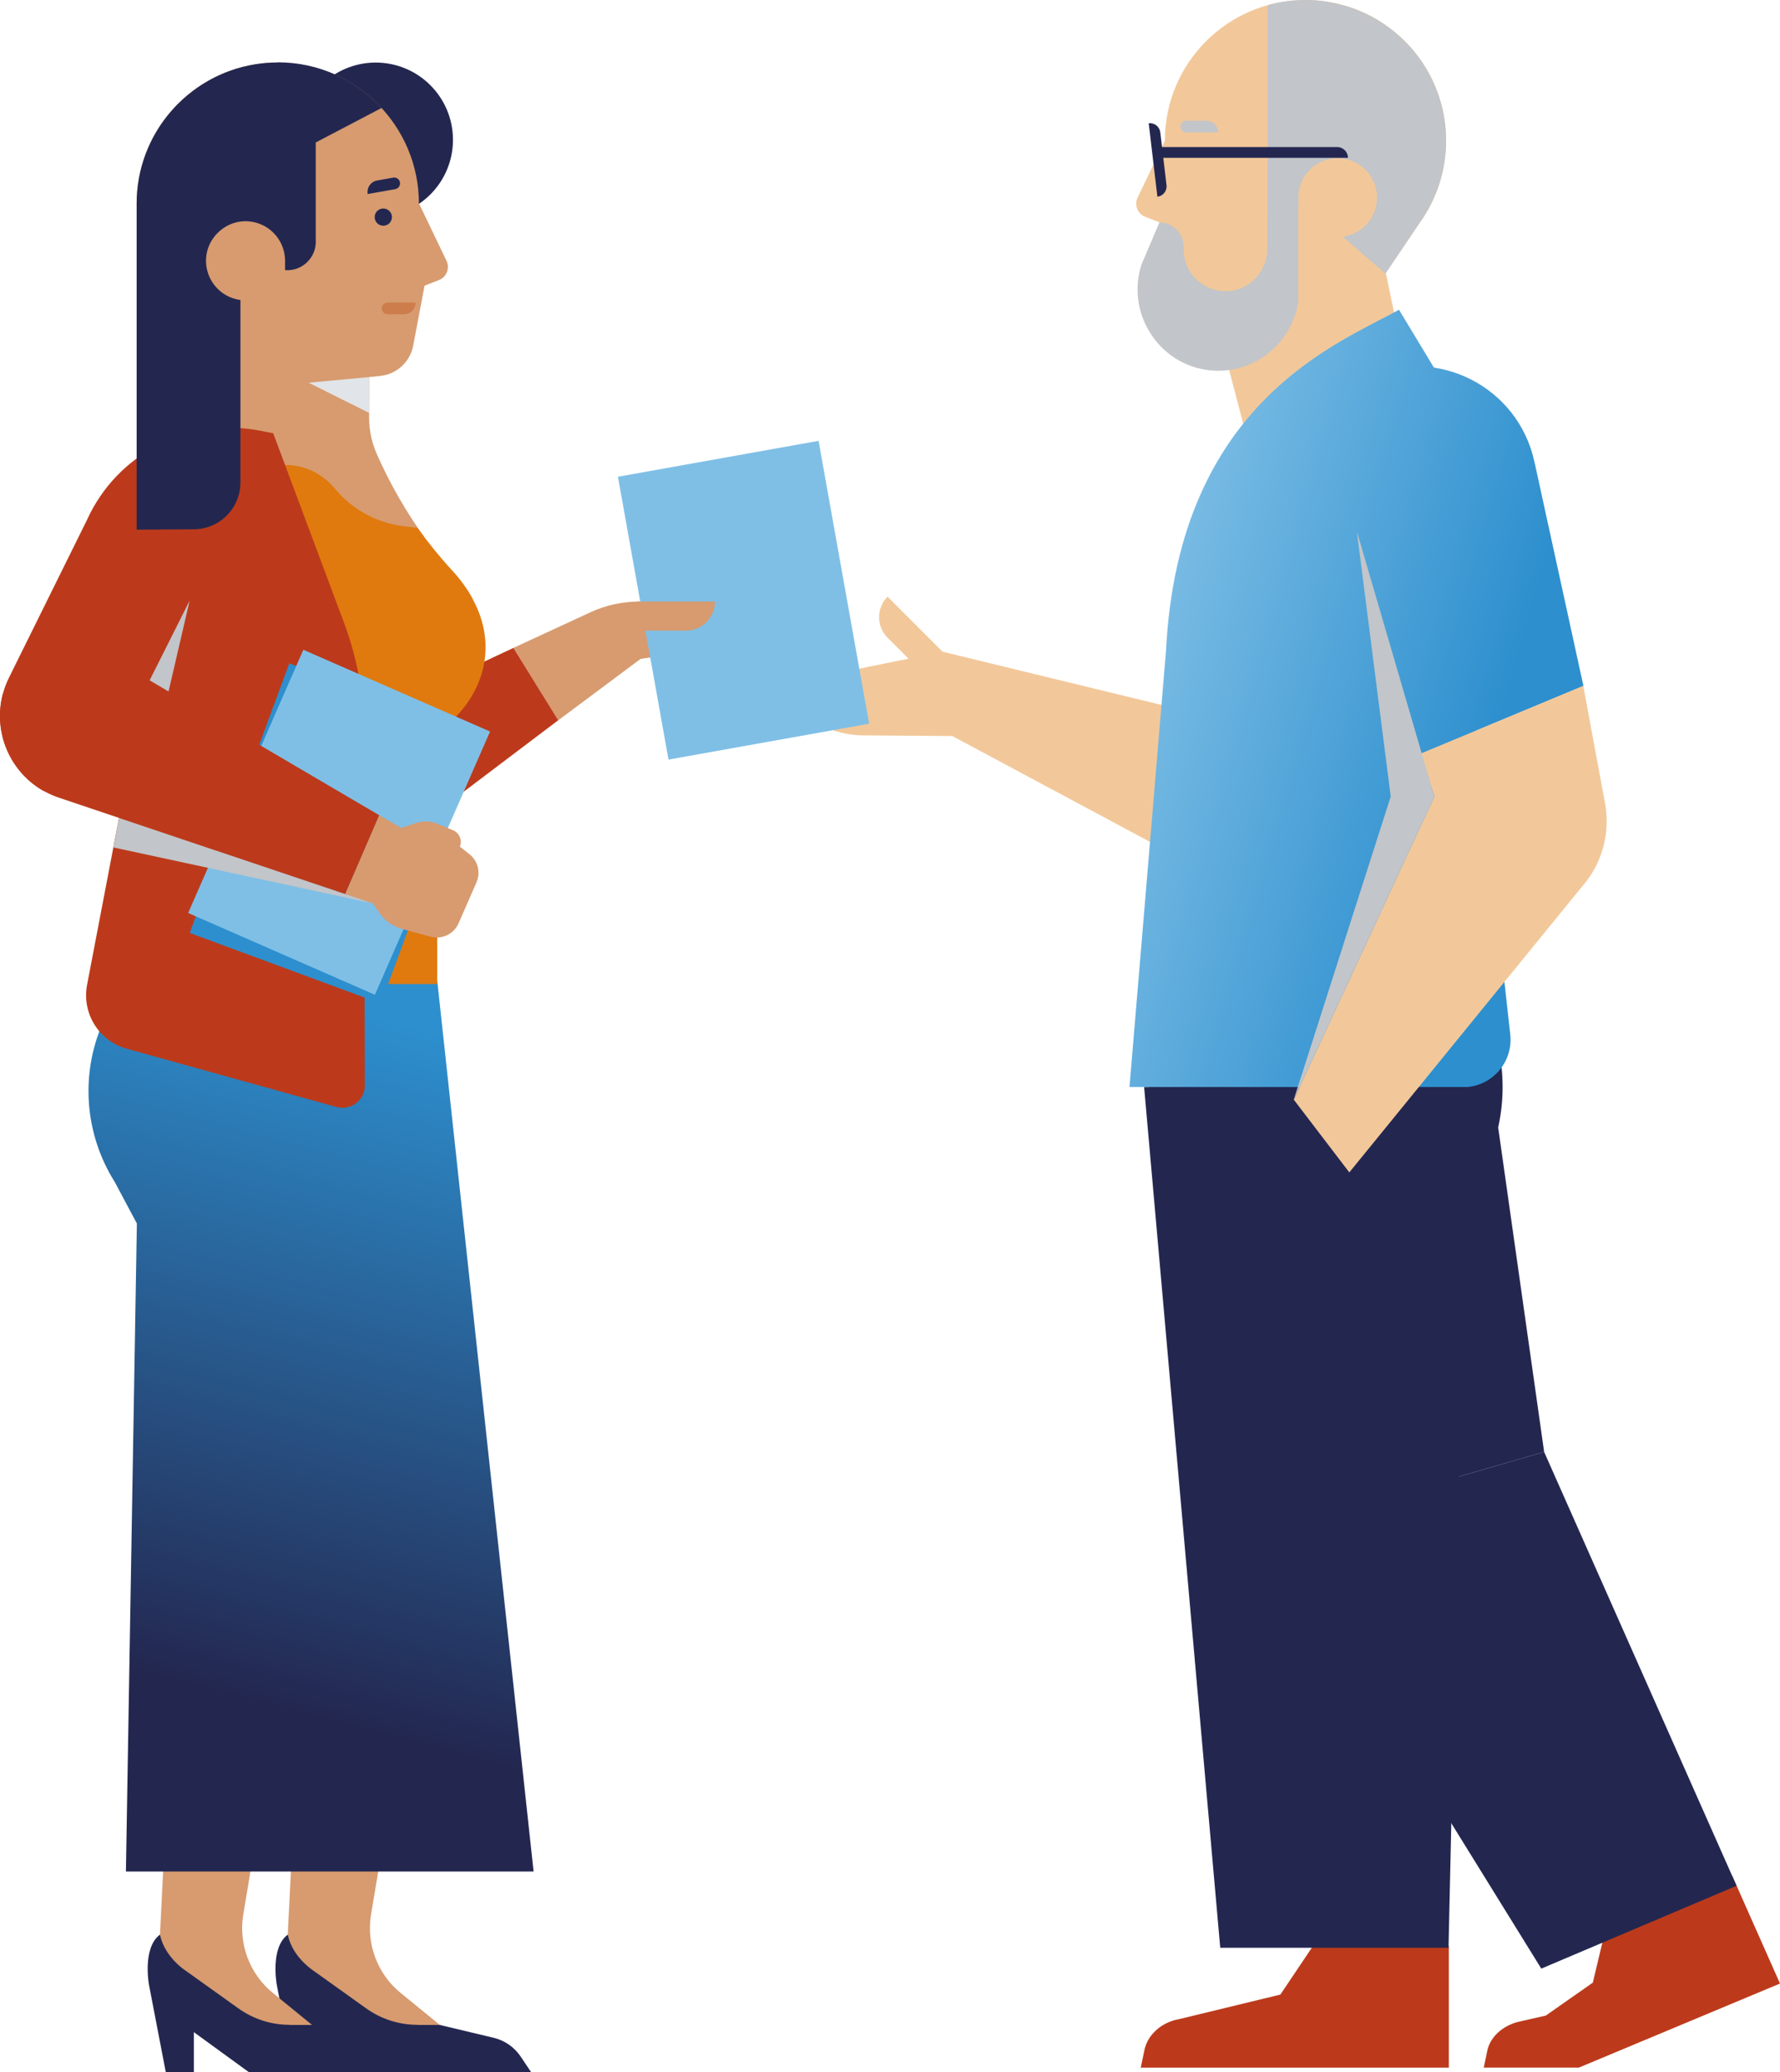 <?xml version="1.0" encoding="UTF-8"?>
<svg xmlns="http://www.w3.org/2000/svg" xmlns:xlink="http://www.w3.org/1999/xlink" viewBox="0 0 237.35 276.21">
  <defs>
    <style>
      .cls-1 {
        fill: #e07a0e;
      }

      .cls-2 {
        fill: #e1e4e8;
      }

      .cls-2, .cls-3 {
        mix-blend-mode: multiply;
      }

      .cls-4 {
        fill: #cd7c4b;
      }

      .cls-5 {
        fill: url(#Naamloos_verloop_21);
      }

      .cls-3, .cls-6 {
        fill: #c2c5c9;
      }

      .cls-7 {
        fill: #d79b6f;
      }

      .cls-8 {
        fill: #7fbfe6;
      }

      .cls-9 {
        fill: #bc3a1b;
      }

      .cls-10 {
        isolation: isolate;
      }

      .cls-11 {
        fill: #f9b30b;
      }

      .cls-12 {
        fill: #2d8fce;
      }

      .cls-13 {
        fill: #1e1e1c;
      }

      .cls-14 {
        fill: #232750;
      }

      .cls-15 {
        fill: url(#Naamloos_verloop_7-2);
      }

      .cls-16 {
        fill: url(#Naamloos_verloop_7);
      }

      .cls-17 {
        fill: #f2c89a;
      }
    </style>
    <linearGradient id="Naamloos_verloop_7" data-name="Naamloos verloop 7" x1="148.35" y1="87.2" x2="204.14" y2="103.44" gradientUnits="userSpaceOnUse">
      <stop offset="0" stop-color="#7fbfe6"></stop>
      <stop offset=".9" stop-color="#2d8fce"></stop>
    </linearGradient>
    <linearGradient id="Naamloos_verloop_7-2" data-name="Naamloos verloop 7" x1="155" y1="64.36" x2="210.79" y2="80.61" xlink:href="#Naamloos_verloop_7"></linearGradient>
    <linearGradient id="Naamloos_verloop_21" data-name="Naamloos verloop 21" x1="56.77" y1="137.25" x2="33.27" y2="227.53" gradientUnits="userSpaceOnUse">
      <stop offset="0" stop-color="#2d8fce"></stop>
      <stop offset=".99" stop-color="#232750"></stop>
    </linearGradient>
  </defs>
  <g class="cls-10">
    <g id="Laag_2" data-name="Laag 2">
      <g id="Laag_1-2" data-name="Laag 1">
        <g>
          <path class="cls-17" d="M126.98,98.11l-11.83-.09c-1.98-.01-3.94-.48-5.71-1.35l-9-4.43c-1.04-.51-1.51-1.73-1.09-2.8l1.32-3.39,11.64,3.54,13.39-2.72,52.7,12.81,5.27-2.87,13.02,19.57-14.81,5.84c-3.8,1.5-8.08,1.15-11.59-.93l-43.3-23.18"></path>
          <path class="cls-17" d="M115.46,82.63h6.51c2.14,0,3.87,1.74,3.87,3.87h-10.38v-3.87h0Z" transform="translate(146.17 229.68) rotate(-135)"></path>
          <path class="cls-9" d="M230.98,250.03l-16.87,7.03-1.72,7.21-6.27,4.39-3.39.77c-2.01.41-3.88,1.79-4.38,3.77l-.5,2.39h12.69s26.81-11.2,26.81-11.2l-6.37-14.35Z"></path>
          <path class="cls-9" d="M193.19,259.34v16.26h-41.08s.53-2.52.53-2.52c.5-1.99,2.35-3.56,4.56-3.94l13.53-3.28,4.37-6.51h18.1Z"></path>
          <polygon class="cls-14" points="205.9 193.53 198.7 142.73 152.56 142.73 169.41 204.08 205.9 193.53"></polygon>
          <polygon class="cls-14" points="205.9 193.53 231.56 251.36 205.52 262.4 169.41 204.08 205.9 193.53"></polygon>
          <g>
            <g>
              <polygon class="cls-17" points="189.34 58.22 167.27 62.22 161.13 38.73 184.25 33.79 189.34 58.22"></polygon>
              <path class="cls-17" d="M189.9,28.81l-10.96,16.21c-1.34,2.01-3.46,3.51-6.02,4.01-5.03.98-9.91-2.26-10.97-7.26l-1.46-.15c-2.2-.22-3.98-1.86-4.39-4.03l-1.5-7.95-1.91-.75c-1.01-.4-1.47-1.57-1-2.55l3.65-7.6h18.75l15.82,10.06Z"></path>
              <circle class="cls-17" cx="174.08" cy="18.75" r="18.75"></circle>
              <path class="cls-6" d="M177.08.24h0c-.98-.16-1.98-.24-3-.24-1.75,0-3.44.24-5.05.69v22.84c-.17,2.32,1.77,4.23,4.08,4.05v-1.24c0-2.9,2.35-5.25,5.25-5.25s5.25,2.35,5.25,5.25c0,2.67-1.99,4.87-4.57,5.21l5.7,4.92,5.15-7.65h0c1.85-2.91,2.93-6.36,2.93-10.06,0-9.33-6.82-17.07-15.75-18.5Z"></path>
              <polygon class="cls-13" points="179.04 31.54 179.04 31.54 179.04 31.54 179.04 31.54"></polygon>
              <path class="cls-6" d="M158.17,16.09h2.69c.86,0,1.56.7,1.56,1.56h-4.24c-.43,0-.78-.35-.78-.78h0c0-.43.35-.78.78-.78Z"></path>
              <path class="cls-14" d="M153.75,16.32h0c.77,0,1.39.62,1.39,1.39v7.08c0,.77-.62,1.39-1.39,1.39h0v-9.85h0Z" transform="translate(-1.43 18.24) rotate(-6.73)"></path>
              <path class="cls-14" d="M177.99,21.04h-24.13v-1.44h24.44c.79,0,1.44.64,1.44,1.44h-1.76Z"></path>
              <g>
                <path class="cls-6" d="M169.03,22.14l-.04,7.5v3.44c0,2.76-1.94,5.23-4.66,5.66-3.48.55-6.49-2.12-6.49-5.5v-.35c0-1.79-1.45-3.24-3.24-3.24h0s-2.4,5.63-2.4,5.63c0,.02-.01.05-.02.07-1.9,6,1.82,12.48,7.97,13.82,6.14,1.33,11.95-2.8,12.96-8.9v-16.87l-4.07-1.25Z"></path>
                <polygon class="cls-17" points="157.84 29.63 157.84 29.64 168.99 29.63 157.84 29.63"></polygon>
              </g>
            </g>
            <path class="cls-14" d="M175.71,120.25c13.61,0,24.65,11.04,24.65,24.65s-11.04,24.65-24.65,24.65"></path>
            <polyline class="cls-14" points="152.56 144.9 195.73 144.9 193.15 259.62 162.71 259.62 152.56 144.9"></polyline>
            <path class="cls-16" d="M191.59,49.63l9.81,88.44c.28,3.44-2.25,6.47-5.68,6.82h0s-45.11,0-45.11,0l4.87-58.16c1.67-33.35,23.35-41.07,31.06-45.45l5.04,8.34Z"></path>
            <path class="cls-15" d="M204.59,61.51c-2.18-9.97-12.95-15.43-22.28-11.3l-6,2.66,13.15,47.59,21.68-9.03-6.54-29.91Z"></path>
            <path class="cls-17" d="M211.12,91.42l2.9,15.64c.74,4.01-.41,8.14-3.12,11.18l-30.98,38.03-7.4-9.69,18.75-40.42-1.81-5.72,21.68-9.03Z"></path>
          </g>
          <polygon class="cls-3" points="180.92 70.8 185.44 106.17 172.51 146.58 191.26 106.17 180.92 70.8"></polygon>
        </g>
        <g>
          <path class="cls-7" d="M38.12,262.88l1.31-26.2h13.14l-3.09,18.49c-.66,3.95.85,7.96,3.96,10.49l5.2,4.24-5.4,3.68-15.12-10.7Z"></path>
          <path class="cls-14" d="M55.62,269.89c-2.43,0-4.8-.77-6.78-2.18l-7.08-5.06s-2.77-1.77-3.39-4.78c-2.39,1.77-1.46,6.71-1.46,6.71l2.24,11.64h3.74v-5.35s7.36,5.35,7.36,5.35h20.58s-1.39-2.08-1.39-2.08c-.85-1.27-2.14-2.17-3.62-2.52l-7.17-1.71h-3.02Z"></path>
          <path class="cls-7" d="M21.08,262.88l1.31-26.2h13.14l-3.09,18.49c-.66,3.95.85,7.96,3.96,10.49l5.2,4.24-5.4,3.68-15.12-10.7Z"></path>
          <path class="cls-14" d="M38.58,269.89c-2.43,0-4.8-.77-6.78-2.18l-7.08-5.06s-2.77-1.77-3.39-4.78c-2.39,1.77-1.46,6.71-1.46,6.71l2.24,11.64h3.74v-5.35s7.36,5.35,7.36,5.35h20.58s-1.39-2.08-1.39-2.08c-.85-1.27-2.14-2.17-3.62-2.52l-7.17-1.71h-3.02Z"></path>
          <g>
            <circle class="cls-14" cx="50.1" cy="18.64" r="10.3"></circle>
            <g>
              <path class="cls-7" d="M38.99,63.3c2.56,0,4.99,1.15,6.62,3.14l4.32,5.25h6.71c-2.51-3.49-4.66-7.23-6.4-11.18-.67-1.53-1.02-3.18-1.02-4.86v-9.29h-19.24l-1.88,34.86h4.44v-17.92h6.46Z"></path>
              <polygon class="cls-13" points="34.41 41.45 34.41 41.45 34.41 41.45 34.41 41.45"></polygon>
            </g>
            <g>
              <circle class="cls-7" cx="37.04" cy="27.15" r="18.82"></circle>
              <path class="cls-7" d="M21.16,37.25l11.01,16.28c1.35,2.02,3.47,3.52,6.04,4.02,5.05.98,9.95-2.27,11.01-7.29l1.47-.15c2.2-.22,4-1.87,4.41-4.05l1.51-7.98,1.92-.75c1.02-.4,1.48-1.58,1.01-2.56l-3.66-7.63h-18.82s-15.88,10.1-15.88,10.1Z"></path>
              <polygon class="cls-13" points="32.06 39.27 32.06 39.27 32.06 39.27 32.06 39.27"></polygon>
              <path class="cls-14" d="M49.64,23.91h3.73c0,.86-.7,1.56-1.56,1.56h-2.17c-.43,0-.78-.35-.78-.78h0c0-.43.35-.78.78-.78Z" transform="translate(105.74 40.14) rotate(170)"></path>
            </g>
            <circle class="cls-14" cx="51.11" cy="28.94" r="1.15"></circle>
            <polygon class="cls-2" points="49.22 50.26 41.15 51.01 49.24 55.05 49.22 50.26"></polygon>
            <polygon class="cls-11" points="50.89 14.41 50.89 14.41 50.89 14.41 50.89 14.41"></polygon>
          </g>
          <path class="cls-7" d="M68.46,86.36l10.23-4.73c2.15-1,4.51-1.49,6.88-1.45l8.39.14c1.18.02,2.19.84,2.46,1.99l.25,1.08c.34,1.49-.68,2.94-2.2,3.12l-9.05,1.31-10.98,8.19-5.98-9.64Z"></path>
          <path class="cls-9" d="M34.96,102.06l33.5-15.7,5.98,9.64-32.1,24.26c-4.86,3.67-11.74,2.91-15.68-1.74l8.31-16.47Z"></path>
          <path class="cls-5" d="M20.9,117.37l-7.21,19c-3,6.88-2.4,14.8,1.6,21.16l2.96,5.55-1.46,86.38h54.36l-14.29-132.09H20.9Z"></path>
          <path class="cls-1" d="M63.07,79.89c-.69-1.29-1.61-2.59-2.8-3.88-1.65-1.79-3.18-3.68-4.6-5.65l-1.79-.21c-3.61-.43-6.92-2.23-9.24-5.04h0c-1.62-1.98-4.05-3.14-6.62-3.14h-6.46v69.19h26.74v-33.54c5.31-3.6,8.65-10.5,4.75-17.74Z"></path>
          <path class="cls-9" d="M48.58,97.2c-.09-4.85-1.01-9.66-2.71-14.2l-9.44-25.25h-1.78c-3.36,0-6.56.8-9.41,2.23l-13.63,71.3c-.72,3.77,1.57,7.47,5.27,8.5l27.98,7.77c1.91.53,3.79-.9,3.79-2.88l-.1-47.47Z"></path>
          <path class="cls-9" d="M19.6,91.44l16.83-33.69-1.75-.34c-9.53-1.87-19.09,3.06-23.09,11.91L1.19,90.34c-2.7,5.46-.67,12.08,4.62,15.09l13.79-13.99Z"></path>
          <rect class="cls-12" x="31.09" y="91.95" width="27.18" height="38.3" transform="translate(41.28 -8.6) rotate(20.28)"></rect>
          <rect class="cls-8" x="31.62" y="90.45" width="27.18" height="38.3" transform="translate(47.75 -8.93) rotate(23.64)"></rect>
          <rect class="cls-8" x="85.56" y="60.85" width="27.18" height="38.3" transform="translate(-12.54 18.71) rotate(-10.14)"></rect>
          <polygon class="cls-3" points="49.75 120.42 15.13 112.96 15.88 109 49.75 120.42"></polygon>
          <path class="cls-7" d="M84.93,80.18h10.41c0,2.14-1.74,3.88-3.88,3.88h-6.52v-3.88h0Z"></path>
          <polygon class="cls-3" points="25.29 80.05 16.57 97.42 22.21 93.31 25.29 80.05"></polygon>
          <path class="cls-9" d="M18.68,89.94l31.9,18.73-4.54,10.5-38.2-12.85c-5.78-1.93-9.04-8.04-7.44-13.91l18.28-2.47Z"></path>
          <path class="cls-7" d="M51.28,111.1l4.19-1.4c.92-.31,1.91-.28,2.81.09l2.12.87c.86.35,1.27,1.34.92,2.19l1.27,1c1.14.9,1.53,2.45.94,3.78l-2.38,5.43c-.63,1.45-2.23,2.21-3.76,1.79l-3.84-1.05c-1.2-.33-2.24-1.07-2.94-2.1l-2.52-3.72,3.17-6.89Z"></path>
          <polygon class="cls-7" points="50.17 120.57 46.05 119.17 50.58 108.67 54.42 110.87 50.17 120.57"></polygon>
          <path class="cls-14" d="M37.04,8.33c-1.02,0-2.03.08-3.01.24h0c-8.96,1.44-15.81,9.21-15.81,18.58v43.45l7.64-.05c3.43-.02,6.2-2.81,6.2-6.24v-24.32c-2.7-.35-4.76-2.74-4.58-5.58.17-2.67,2.42-4.84,5.09-4.92,2.99-.09,5.44,2.3,5.44,5.27,0,0,0,1.25,0,1.25,2.31.18,4.26-1.74,4.09-4.07v-12.95s8.78-4.6,8.78-4.6c0,0,0,0,0,0-3.44-3.74-8.37-6.08-13.85-6.08Z"></path>
          <path class="cls-4" d="M51.69,40.33h3.73c0,.86-.7,1.56-1.56,1.56h-2.17c-.43,0-.78-.35-.78-.78h0c0-.43.35-.78.78-.78Z"></path>
        </g>
      </g>
    </g>
  </g>
</svg>
